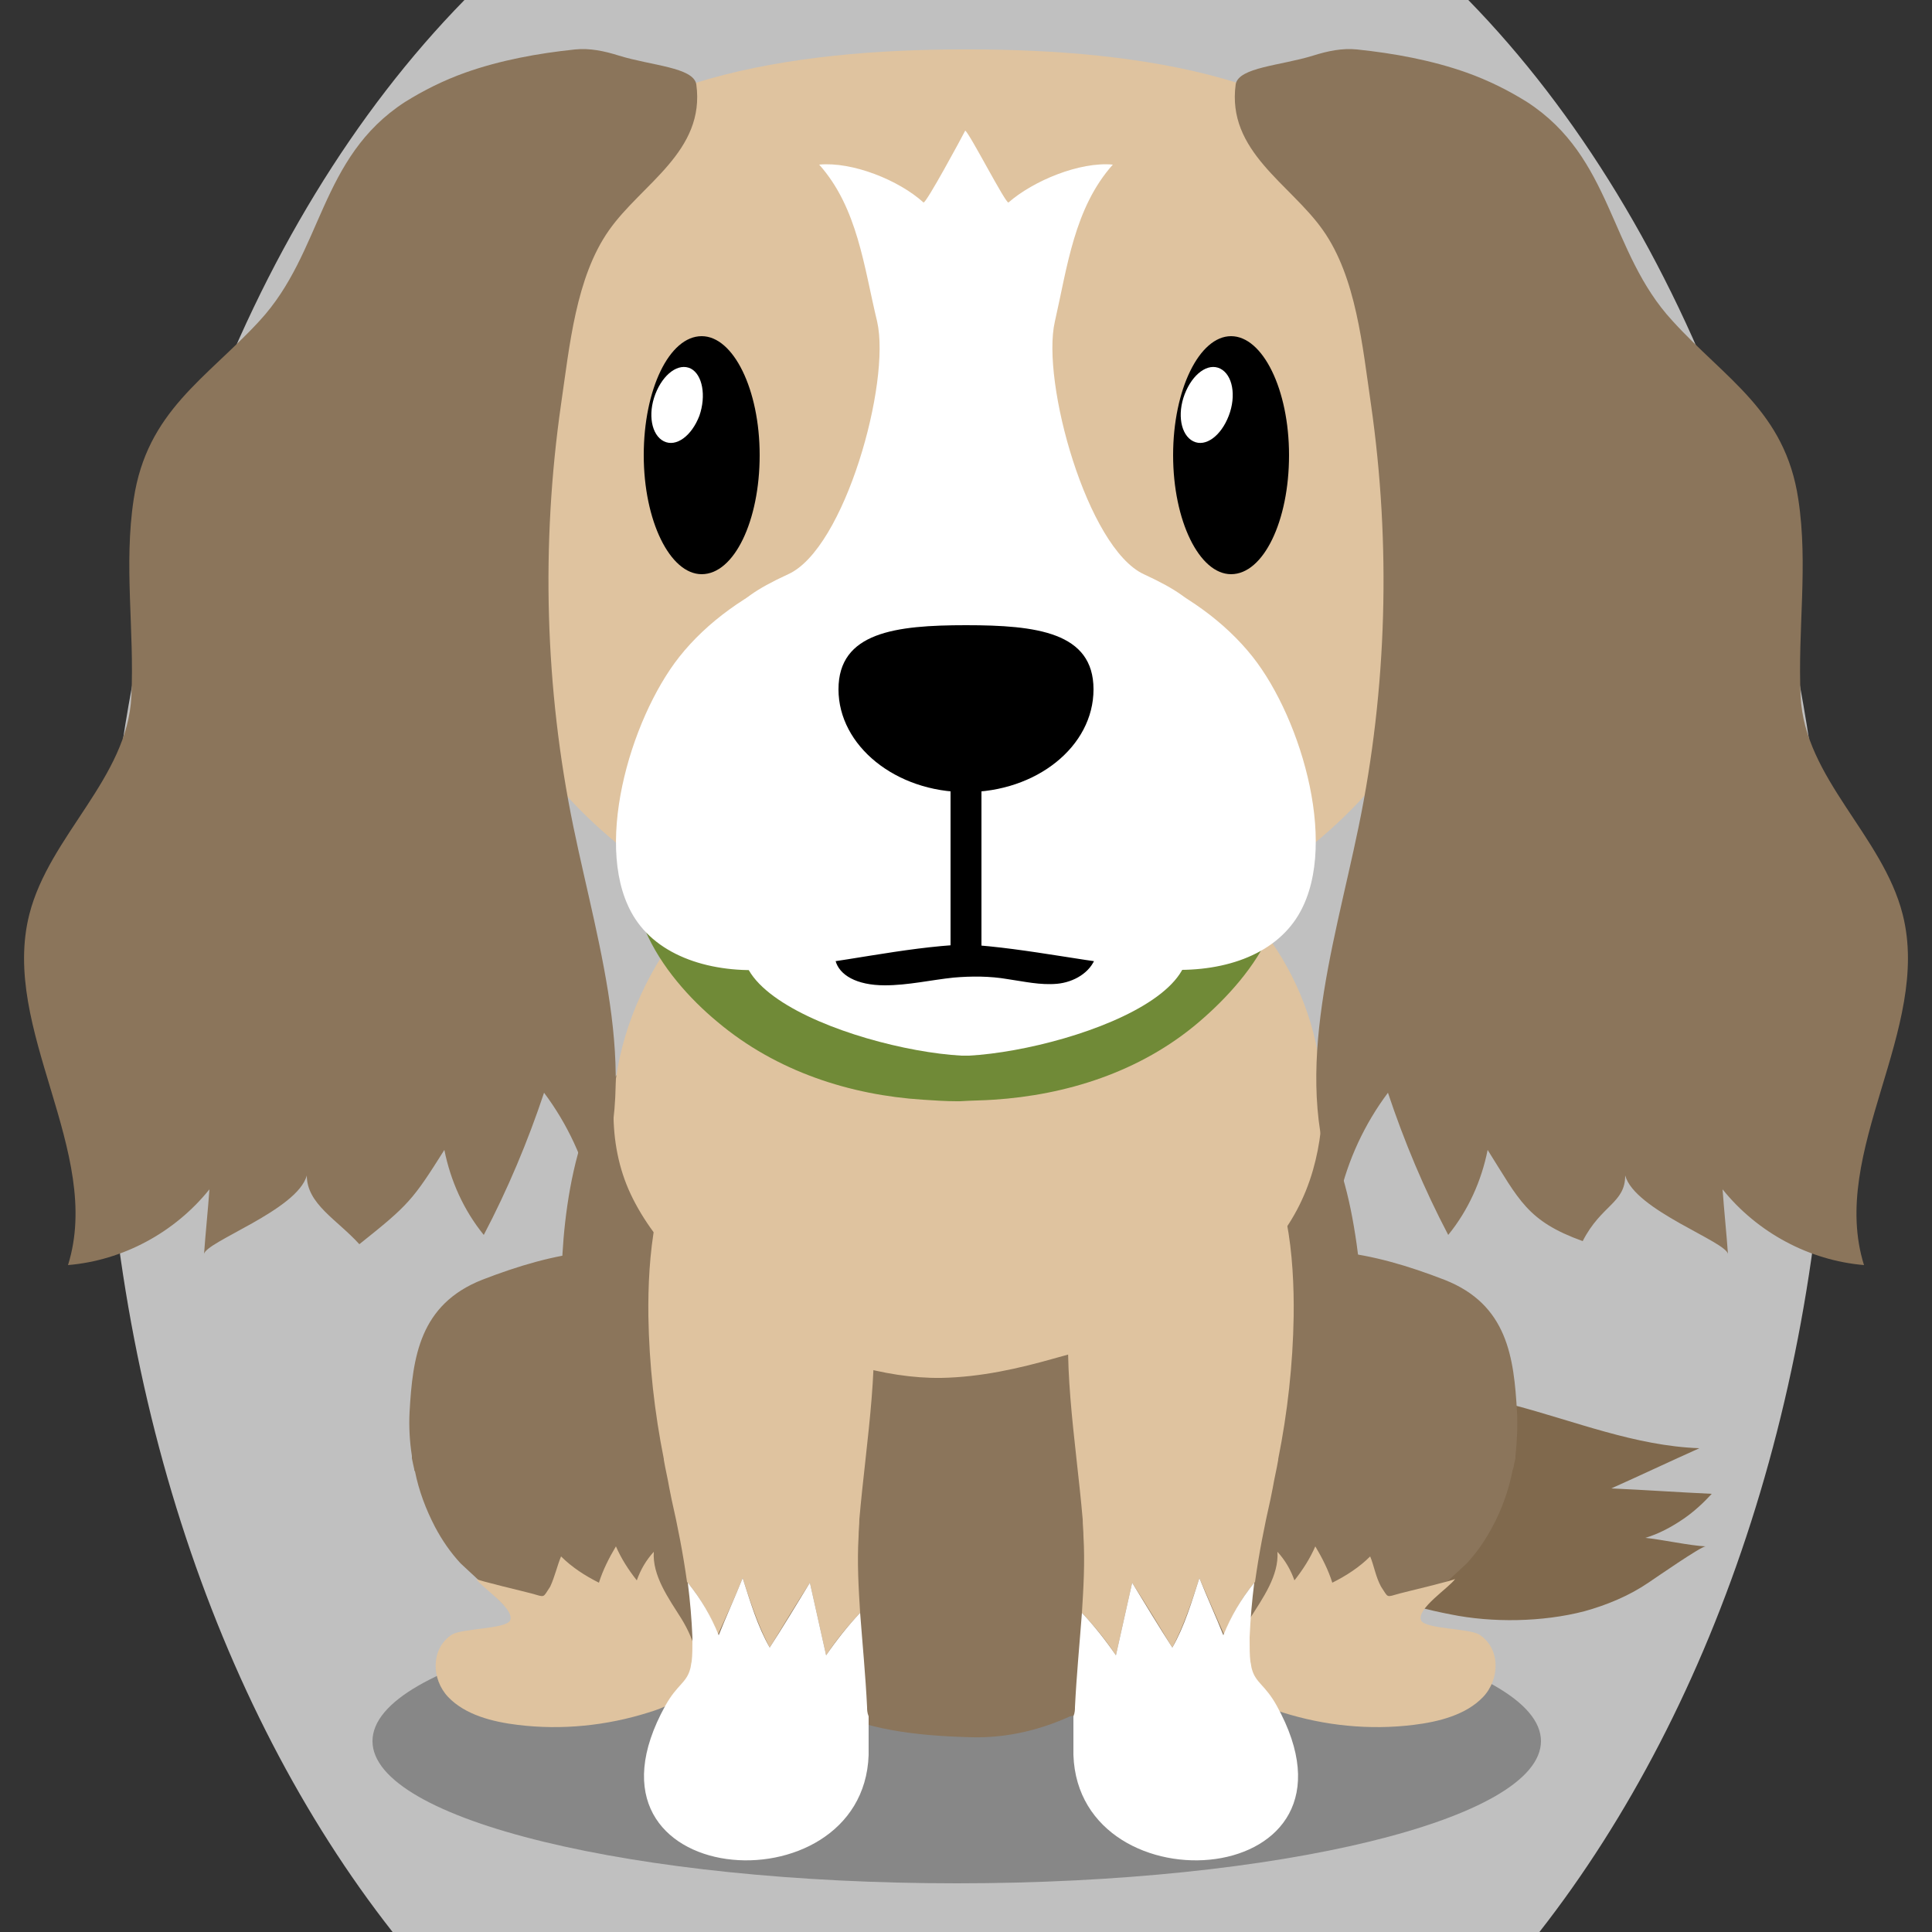 <!--?xml version="1.0" encoding="utf-8"?-->
<!-- Generator: Adobe Illustrator 25.0.1, SVG Export Plug-In . SVG Version: 6.00 Build 0)  -->
<svg version="1.1" id="Ebene_1" xmlns="http://www.w3.org/2000/svg" xmlns:xlink="http://www.w3.org/1999/xlink" x="0px" y="0px" viewBox="0 0 250 250" style="enable-background:new 0 0 250 250;" xml:space="preserve">
<rect x="0" y="0" width="250" height="250" fill="#333333" stroke="none"/>
<style type="text/css">
	.st0{fill:#80694d;}
	.st1{opacity:0.3;}
	.st2{fill:#8b755b;}
	.st3{fill:#dfc39f;}
	.st4{fill:#708a37;}
	.st5{fill:#FFFFFF;}
	.st6{fill:#8b755b;}
	.st7{fill:#dfc39f;}

.bgel{fill:#C0C0C0;}</style>
<path class="bgel" d="M236.7,130.3c0,47.6-14.5,90.3-37.5,119.7H50.8c-23-29.3-37.5-72.1-37.5-119.7C13.3,76.6,31.7,29,60.1,0h129.9
	C218.3,29,236.7,76.6,236.7,130.3z"></path>
<g>
	<path class="st0" d="M217.9,196.5c1.3-0.9,2.5-2,3.6-3.2c-4.3-0.2-8.6-0.5-13-0.7c3.8-1.7,7.6-3.5,11.4-5.2
		c-8.3-0.3-16.1-3.5-24.1-5.6c-6-1.5-12.5-2.4-18.5-0.8c-5.1,1.4-10.1,2-15.2,3.3c-6.1,1.6-17.3,9.2-6.7,14.6
		c4.8,2.4,10.2,4,15.6,5.5c5.4,1.5,11,3.4,16.7,4.5c5.4,1.1,11.9,1,17.3-0.4c2.9-0.8,5.8-2,8.3-3.7c0.9-0.6,6.8-4.7,7.4-4.7
		c-2.1-0.1-5.7-0.9-7.8-1.1C214.6,198.5,216.3,197.6,217.9,196.5z"></path>
	<path class="st1" d="M199.4,225.3c0,10.1-33.8,18.4-75.6,18.4c-41.7,0-75.6-8.2-75.6-18.4c0-10.2,33.8-18.4,75.6-18.4
		C165.5,206.9,199.4,215.2,199.4,225.3z"></path>
	<path class="st2" d="M102.3,184.9c-0.9-3.7-2-7.2-3.4-10.5c-0.2-0.5-0.4-0.9-0.6-1.4c0-0.1-0.1-0.2-0.1-0.3
		c-0.2-0.4-0.3-0.8-0.4-1.2c-1.3-3.5-2-5.5-7.3-7.6c-9.7-3.8-18.8-1.9-28.1,1.7c-8.1,3.2-9,10-9.4,17.1c-0.1,1.8,0,3.8,0.3,5.7
		c0,0.1,0,0.2,0,0.3c0.1,0.5,0.2,1,0.3,1.4c0,0.1,0,0.2,0.1,0.3c0.5,2.5,1.4,4.9,2.6,7.2c0.9,1.7,2,3.3,3.3,4.7
		c0.6,0.6,8,7.2,7.2,7.6c-4.1,2.1-10.5,0.3-9.5,6.6c1.1,7.3,12.8,5.6,18.8,4.9c5.7-0.6,11.8-0.5,16.6-2.6c2.3-1,4.4-2.5,6-4.8
		C104.4,205.4,104.6,194.7,102.3,184.9z"></path>
	<path class="st2" d="M196.3,182.7c-0.4-7-1.2-13.9-9.4-17.1c-9.3-3.6-18.4-5.5-28.1-1.7c-5.4,2.1-6.1,4.1-7.3,7.6
		c-0.1,0.4-0.3,0.8-0.4,1.2c0,0.1-0.1,0.2-0.1,0.3c-0.2,0.4-0.4,0.9-0.6,1.4c-1.4,3.3-2.6,6.8-3.4,10.5c-2.3,9.8-2.1,20.5,3.7,29.1
		c1.6,2.3,3.6,3.8,6,4.8c4.9,2.1,11,2,16.6,2.6c6,0.7,17.7,2.4,18.8-4.9c0.9-6.3-5.4-4.5-9.5-6.6c-0.8-0.4,6.6-7,7.2-7.6
		c1.3-1.4,2.4-3,3.3-4.7c1.2-2.2,2.1-4.7,2.6-7.2c0-0.1,0-0.2,0.1-0.3c0.1-0.5,0.2-1,0.3-1.4c0-0.1,0-0.2,0-0.3
		C196.3,186.5,196.4,184.5,196.3,182.7z"></path>
	<path class="st2" d="M119,127.3c-11.7,0-22.5,6.3-33.8,8.6c-9.7,2-12.2,18.7-12.5,28.2c-0.2,5-1.6,11.5,0.2,16.3
		c1.2,3.2,2.2,4.8,2.8,8.5c0.8,4.4,1.8,8.8,3.8,12.6c3.3,6.1,5.3,11.8,10.5,16c4.7,3.8,11.8,5.5,17.4,5.1c6.4-0.5,12.8,0.4,19.2,0
		c6.9-0.4,14.5,0.3,20.9-3c5.9-3.1,12.4-4.7,17.5-9.7c6-6,9.2-15.2,10.8-24.1c1.2-6.8,1-13.4,0.3-20.3c-1.3-12.4-3.9-23.8-14.8-29.3
		c-4.5-2.2-9-5.2-13.9-6C138.1,128.5,128.5,127.3,119,127.3z"></path>
	<path class="st2" d="M161.1,183.9c1.4,21.7-16.6,41.4-35.4,40.9c-15.1-0.4-24.9-3.3-33.4-19.7c-4.1-8-4.3-17.2-4.7-26.6
		c-0.9-24.8,17.1-30.5,32.7-31.5c11.1-0.7,27-1.7,34.5,11.6C158.1,164.6,160.6,176.6,161.1,183.9z"></path>
	<path class="st3" d="M157.6,114.5c-8.3-6.5-20.8-9.1-31.9-7.2c-11.1-1.9-23.6,0.7-31.9,7.2c-10.7,8.3-18.4,26.8-12.2,40
		c6.4,13.6,25.6,24,40.2,23.8c5.1-0.1,10-1.2,14.9-2.6c13.8-3.7,28.9-9.3,33.2-24.3C173.7,138.1,168.3,122.9,157.6,114.5z"></path>
	<g>
		<path class="st4" d="M164.4,101.5c-1.6-3.9-5.2-8.2-7.5-11.4c-7.6-10.6-20.8-12.6-32.9-11.7c-12.2-0.8-25.3,1.2-32.9,11.7
			c-2.3,3.2-5.9,7.5-7.5,11.4c-2.1,5.1-2.2,13.9-0.1,18.9c2,4.7,5.8,8.9,9.3,11.8c7.7,6.5,17.3,9.5,26.6,10.1c1.5,0.1,3,0.2,4.4,0.2
			v0c0.1,0,0.1,0,0.2,0c0.1,0,0.1,0,0.2,0v0c1.5-0.1,3-0.1,4.4-0.2c9.2-0.6,18.9-3.5,26.6-10.1c3.5-3,7.3-7.1,9.3-11.8
			C166.6,115.5,166.5,106.6,164.4,101.5z"></path>
		<g>
			<path class="st3" d="M187.5,48.3c-0.7-7.6-1.6-15.5-5.4-22.1c-9.4-16.3-35.2-19.8-56.5-19.8v0c-0.2,0-0.4,0-0.6,0
				c-0.2,0-0.4,0-0.6,0v0c-21.3,0-47.1,3.6-56.5,19.8c-3.9,6.7-4.7,14.5-5.4,22.1c0,9.6-1.9,19-1.2,28.6c2.2,28.1,35.2,48.4,63,49.2
				v0c0.2,0,0.4,0,0.6,0c0.2,0,0.4,0,0.6,0v0c27.8-0.8,60.9-21,63-49.2C189.4,67.3,187.5,57.9,187.5,48.3z"></path>
			<path class="st5" d="M145,114c-5.6-2.8-12.6-3.4-19.2-3.1c-0.3,0-0.6,0-0.9,0c-0.3,0-0.6,0-0.9,0c-6.6-0.3-13.6,0.3-19.2,3.1
				c-23,11.5,5.5,21.8,19.6,22.6c0.1,0,0.2,0,0.4,0v0c0,0,0,0,0.1,0c0,0,0,0,0.1,0v0c0.1,0,0.2,0,0.4,0
				C139.6,135.8,168,125.6,145,114z"></path>
			<path d="M114.5,127.5c3,0,6-0.7,8.9-1c2.3-0.2,4.7-0.2,7,0.2c2.1,0.3,4.2,0.8,6.4,0.6c2.1-0.2,4.3-1.4,5-3.5
				c0.7-2-0.4-4.3-1.9-5.8c-2.4-2.4-5.8-3.6-9.2-3.8c-3.4-0.2-6.8,0.4-10.1,1.1c-3,0.6-6,1.3-8.6,2.9
				C105.7,122.1,107.1,127.5,114.5,127.5z"></path>
			<path class="st5" d="M162.1,85c-7.2-9.1-20.6-14.6-34-15.1c-1,0-2.1,0-3.1,0c-1,0-2,0-3.1,0c-13.5,0.6-26.8,6-34,15.1
				c-6.4,8.1-11.4,25.2-5.7,33.9c3.4,5.2,10.6,7.2,17.9,6.5c8.8-0.8,16.5-2.8,24.8-3.2c8.3,0.5,16.4,2.5,25.2,3.2
				c7.3,0.6,14.2-1.4,17.6-6.5C173.5,110.2,168.5,93.1,162.1,85z"></path>
			<path class="st5" d="M148,74.3c-7.3-3.4-13.3-24.9-11.5-32.7c1.6-7,2.5-14.7,7.5-20.3c-4.3-0.4-10.3,2.1-13.5,4.9
				c-0.3,0.3-5-8.9-5.6-9.3c-0.4,0.8-5.1,9.5-5.4,9.3c-3.2-2.9-9.2-5.3-13.5-4.9c5,5.6,5.8,13.3,7.5,20.3
				c1.8,7.9-4.2,29.4-11.5,32.7c-17.2,7.9,2.3,8.6,9.4,15c3.8,3.4,8.7,3.9,13.3,2.7c0.1,0,0.2-0.1,0.4-0.1c0.1,0,0.2,0.1,0.4,0.1
				c4.6,1.2,9.5,0.7,13.3-2.7C145.8,82.9,165.2,82.2,148,74.3z"></path>
			<path d="M141.5,89.2c0,7.4-7.4,13.3-16.5,13.3s-16.5-6-16.5-13.3c0-7.4,7.4-8.3,16.5-8.3S141.5,81.8,141.5,89.2z"></path>
			<g>
				<path d="M83.3,58.9c0,8.5,3.4,15.4,7.5,15.4c4.2,0,7.5-6.9,7.5-15.4c0-8.5-3.4-15.4-7.5-15.4C86.6,43.5,83.3,50.4,83.3,58.9z"></path>
				<path class="st5" d="M90.5,53.8c-1,2.6-3,4.1-4.6,3.3c-1.6-0.8-2.1-3.5-1.1-6.1c1-2.6,3-4.1,4.6-3.3
					C90.9,48.5,91.4,51.2,90.5,53.8z"></path>
			</g>
			<g>
				<path d="M151.8,58.9c0,8.5,3.4,15.4,7.5,15.4c4.2,0,7.5-6.9,7.5-15.4c0-8.5-3.4-15.4-7.5-15.4C155.2,43.5,151.8,50.4,151.8,58.9
					z"></path>
				<path class="st5" d="M159,53.8c-1,2.6-3,4.1-4.6,3.3c-1.6-0.8-2.1-3.5-1.1-6.1c1-2.6,3-4.1,4.6-3.3
					C159.5,48.5,160,51.2,159,53.8z"></path>
			</g>
			<path d="M125,124.8c-1.1,0-2-0.9-2-2V99.6c0-1.1,0.9-2,2-2c1.1,0,2,0.9,2,2v23.2C127,123.9,126.1,124.8,125,124.8z"></path>
		</g>
		<g>
			<g>
				<g>
					<path class="st6" d="M60.2,9.4c4.5-1.6,9.4-2.5,14.2-3c1.9-0.2,3.8,0.2,5.7,0.8c4.2,1.3,9.6,1.5,10,3.7
						c1.2,8.7-7.1,12.9-11.3,18.9c-4.3,6.1-5.1,15-6.2,22.5c-2.6,18.1-2.1,36.8,1.6,54.7c3.3,16,9,33.1,2.5,48
						c-1.1-4.9-3.3-9.6-6.3-13.6c-2.1,6.3-4.7,12.5-7.8,18.4c-2.6-3.2-4.3-7-5.1-11c-4.1,6.5-4.6,7.1-11,12.2
						c-2.9-3.2-6.8-5.2-6.8-8.9c-1.2,4.5-13.2,8.6-13.3,10.2c0.2-2.8,0.5-5.6,0.7-8.4c-4.5,5.6-11.2,9.2-18.3,9.8
						c4.6-14.7-8.8-30.5-5-45.4c2.6-10.2,12.7-17.6,13.2-28.2c0.4-8.6-1-17,0.3-25.5C19,53.2,26.7,49,33.6,41.5
						c8.2-8.9,7.7-21.1,18.8-28.3C54.8,11.7,57.4,10.4,60.2,9.4z"></path>
				</g>
				<g>
					<path class="st6" d="M189.8,9.4c-4.5-1.6-9.4-2.5-14.2-3c-1.9-0.2-3.8,0.2-5.7,0.8c-4.2,1.3-9.6,1.5-10,3.7
						c-1.2,8.7,7.1,12.9,11.3,18.9c4.3,6.1,5.1,15,6.2,22.5c2.6,18.1,2.1,36.8-1.6,54.7c-3.3,16-9,33.1-2.5,48
						c1.1-4.9,3.3-9.6,6.3-13.6c2.1,6.3,4.7,12.5,7.8,18.4c2.6-3.2,4.3-7,5.1-11c4.1,6.5,5.1,9.2,12.3,11.8c2.4-4.7,5.5-4.9,5.5-8.5
						c1.2,4.5,13.2,8.6,13.3,10.2c-0.2-2.8-0.5-5.6-0.7-8.4c4.5,5.6,11.2,9.2,18.3,9.8c-4.6-14.7,8.8-30.5,5-45.4
						c-2.6-10.2-12.7-17.6-13.2-28.2c-0.4-8.6,1-17-0.3-25.5c-1.7-11.4-9.4-15.5-16.3-23.1c-8.2-8.9-7.7-21.1-18.8-28.3
						C195.2,11.7,192.6,10.4,189.8,9.4z"></path>
				</g>
			</g>
		</g>
	</g>
	<path class="st7" d="M72.6,201.4c1.4,1.4,3.1,2.5,4.9,3.4c0.5-1.6,1.3-3.2,2.2-4.7c0.7,1.6,1.6,3,2.7,4.4c0.5-1.4,1.2-2.6,2.2-3.7
		c-0.2,3.1,1.9,6,3.6,8.7c1.7,2.8,2.9,6.3,1,8.9c-1.2,1.7-3.3,2.6-5.3,3.2c-5.4,1.7-11.2,2.3-16.9,1.6c-3.3-0.4-6.8-1.3-9-3.6
		c-2.2-2.3-2.3-6.3,0.5-8.1c1.4-0.8,6.9-0.7,7.5-1.8c0.7-1.5-3.7-4.3-4.4-5.4c0.1,0.2,6.5,1.7,7.2,1.9c1.8,0.5,1.4,0.6,2.4-0.9
		C71.8,204,72.1,202.6,72.6,201.4z"></path>
	<path class="st7" d="M177.3,201.4c-1.4,1.4-3.1,2.5-4.9,3.4c-0.5-1.6-1.3-3.2-2.2-4.7c-0.7,1.6-1.6,3-2.7,4.4
		c-0.5-1.4-1.2-2.6-2.2-3.7c0.2,3.1-1.9,6-3.6,8.7c-1.7,2.8-2.9,6.3-1,8.9c1.2,1.7,3.3,2.6,5.3,3.2c5.4,1.7,11.2,2.3,16.9,1.6
		c3.3-0.4,6.8-1.3,9-3.6c2.2-2.3,2.3-6.3-0.5-8.1c-1.4-0.8-6.9-0.7-7.5-1.8c-0.7-1.5,3.7-4.3,4.4-5.4c-0.1,0.2-6.5,1.7-7.2,1.9
		c-1.8,0.5-1.4,0.6-2.4-0.9C178,204,177.8,202.6,177.3,201.4z"></path>
	<g>
		<path class="st3" d="M96.1,204.2c1,3.1,2,6.1,3.5,9c1.7-2.8,3.4-5.6,5.2-8.4c0.7,3.1,1.4,6.3,2.1,9.4c1.3-2,2.8-3.8,4.4-5.5
			c-0.2-3.2-0.4-6.5-0.2-9.9c0-0.7,0.1-1.5,0.1-2.2c0.9-10.4,2.9-21.2,1.3-30.5c-0.7-3.7-1.9-7.2-4-10.3c-1.9-2.8-4.6-5.3-8.2-7.3
			c-5.1-2.9-8.7-2.4-11.2,0c-4.4,4.2-5.3,14.2-5.2,21.8c0.1,6.3,0.8,12.5,2,18.5c0,0,0,0,0,0.1c0.2,1.2,0.5,2.4,0.7,3.6
			c0.1,0.5,0.2,1,0.3,1.5c0.8,3.5,1.5,7.1,2,10.7c1.7,2,3,4.3,4,6.8C94,209.1,95.1,206.7,96.1,204.2z"></path>
		<path class="st5" d="M112.2,220.9c-0.2-4.1-0.6-8.2-0.9-12.2c-1.6,1.7-3.1,3.6-4.4,5.5c-0.7-3.1-1.4-6.3-2.1-9.4
			c-1.7,2.8-3.4,5.6-5.2,8.4c-1.6-2.8-2.5-5.9-3.5-9c-1,2.5-2.1,4.9-3.1,7.4c-1-2.5-2.3-4.7-4-6.8c0.3,2.4,0.5,4.7,0.6,7.1
			c0,1.3,0,2.3-0.1,3.1c-0.1,0.4-0.1,0.7-0.2,1c-0.5,1.8-1.7,2-3.2,4.7c-13.3,24,25.6,26.8,26.3,6.4c0-1.7,0-3.3,0-5
			C112.2,221.6,112.2,221.2,112.2,220.9z"></path>
	</g>
	<g>
		<path class="st3" d="M155.2,204.2c-1,3.1-2,6.1-3.5,9c-1.7-2.8-3.4-5.6-5.2-8.4c-0.7,3.1-1.4,6.3-2.1,9.4c-1.3-2-2.8-3.8-4.4-5.5
			c0.2-3.2,0.4-6.5,0.2-9.9c0-0.7-0.1-1.5-0.1-2.2c-0.9-10.4-2.9-21.2-1.3-30.5c0.7-3.7,1.9-7.2,4-10.3c1.9-2.8,4.6-5.3,8.2-7.3
			c5.1-2.9,8.7-2.4,11.2,0c4.4,4.2,5.3,14.2,5.2,21.8c-0.1,6.3-0.8,12.5-2,18.5c0,0,0,0,0,0.1c-0.2,1.2-0.5,2.4-0.7,3.6
			c-0.1,0.5-0.2,1-0.3,1.5c-0.8,3.5-1.5,7.1-2,10.7c-1.7,2-3,4.3-4,6.8C157.3,209.1,156.3,206.7,155.2,204.2z"></path>
		<path class="st5" d="M139.1,220.9c0.2-4.1,0.6-8.2,0.9-12.2c1.6,1.7,3.1,3.6,4.4,5.5c0.7-3.1,1.4-6.3,2.1-9.4
			c1.7,2.8,3.4,5.6,5.2,8.4c1.6-2.8,2.5-5.9,3.5-9c1,2.5,2.1,4.9,3.1,7.4c1-2.5,2.3-4.7,4-6.8c-0.3,2.4-0.5,4.7-0.6,7.1
			c0,1.3,0,2.3,0.1,3.1c0.1,0.4,0.1,0.7,0.2,1c0.5,1.8,1.7,2,3.2,4.7c13.3,24-25.6,26.8-26.3,6.4c0-1.7,0-3.3,0-5
			C139.1,221.6,139.1,221.2,139.1,220.9z"></path>
	</g>
</g>
</svg>
